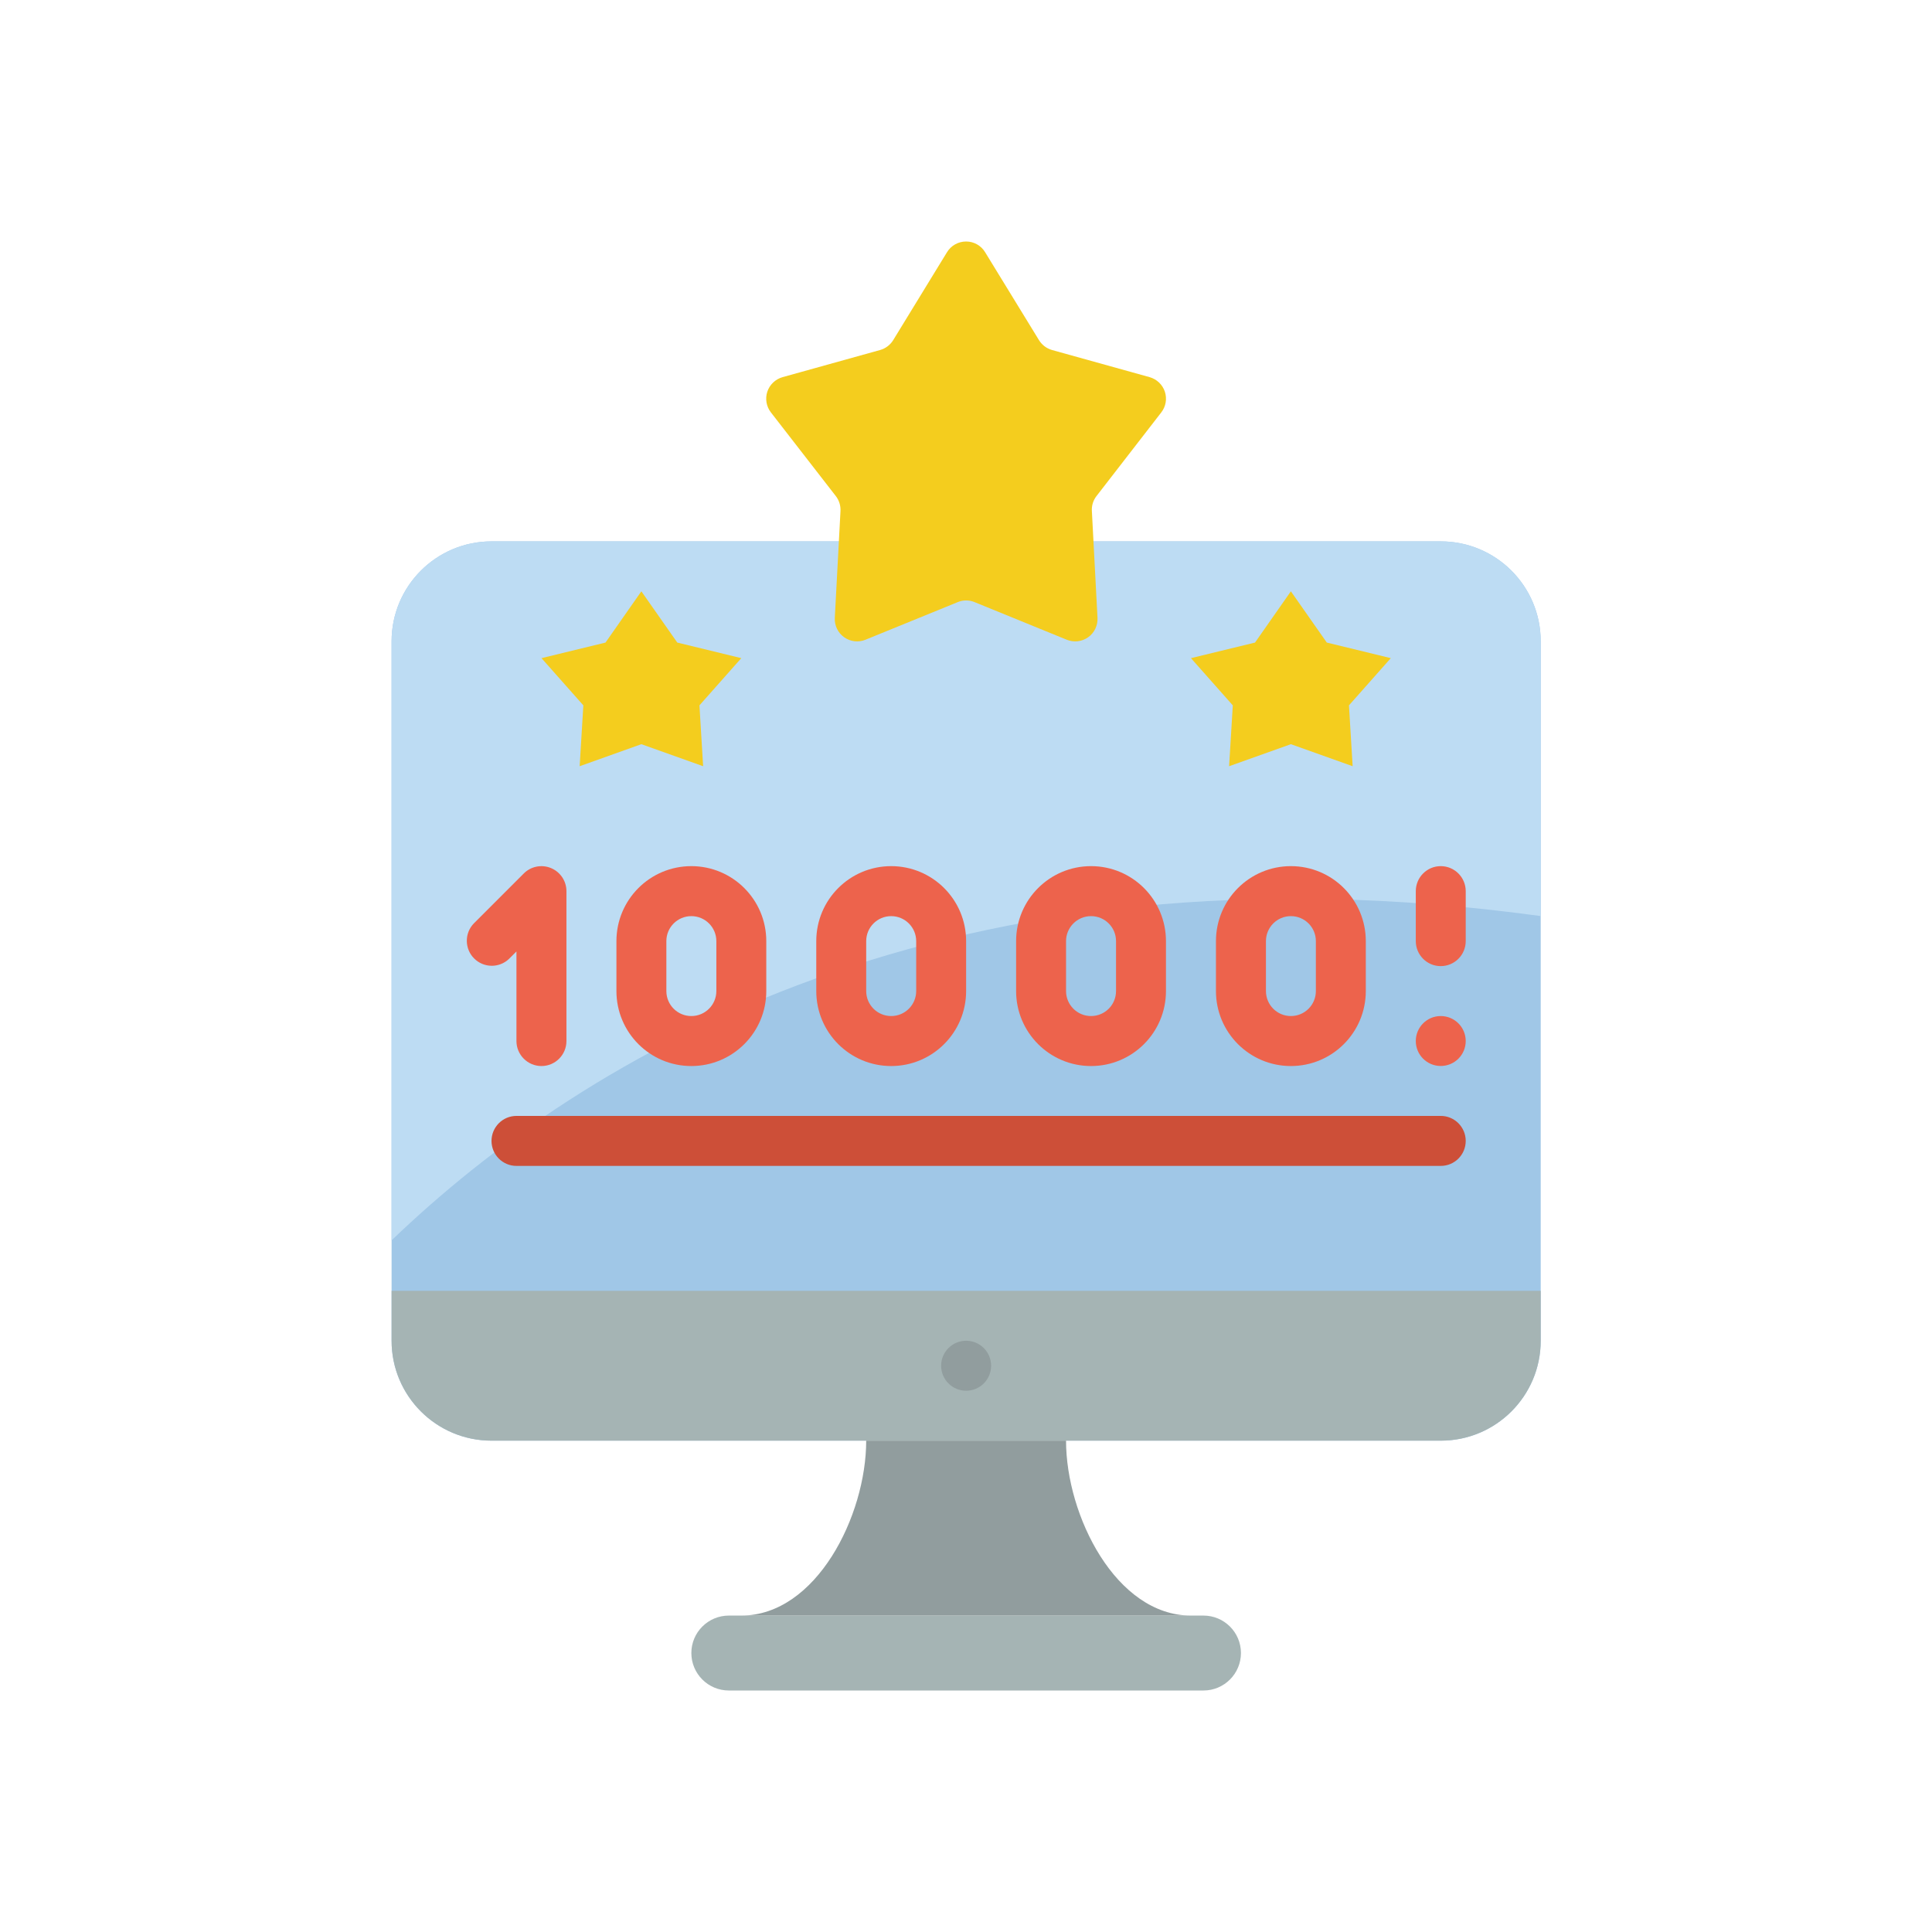 <svg width="32" height="32" viewBox="0 0 32 32" fill="none" xmlns="http://www.w3.org/2000/svg">
<g clip-path="url(#clip0_337_4787)">
<path d="M8.141 8.967H23.864C24.778 8.967 25.519 9.708 25.519 10.622V22.207C25.519 23.121 24.778 23.862 23.864 23.862H8.141C7.227 23.862 6.486 23.121 6.486 22.207V10.622C6.486 9.708 7.227 8.967 8.141 8.967Z" fill="#A0C7E7"/>
<path d="M25.519 10.622V15.173C15.696 13.828 9.672 17.482 6.486 20.544V10.622C6.486 9.708 7.227 8.967 8.141 8.967H23.864C24.778 8.967 25.519 9.708 25.519 10.622Z" fill="#BDDCF3"/>
<path d="M25.519 21.38V22.207C25.519 23.121 24.778 23.862 23.864 23.862H8.141C7.227 23.862 6.486 23.121 6.486 22.207V21.38H25.519Z" fill="#A5B4B4"/>
<path d="M21.381 9.794L21.976 10.643L23.036 10.901L22.343 11.683L22.404 12.691L21.381 12.326L20.358 12.691L20.419 11.683L19.726 10.901L20.787 10.643L21.381 9.794Z" fill="#F4CD1E"/>
<path d="M10.623 9.794L11.218 10.643L12.278 10.901L11.585 11.683L11.646 12.691L10.623 12.326L9.601 12.691L9.662 11.683L8.969 10.901L10.029 10.643L10.623 9.794Z" fill="#F4CD1E"/>
<path d="M16.416 22.621C16.416 22.85 16.231 23.035 16.002 23.035C15.774 23.035 15.588 22.85 15.588 22.621C15.588 22.392 15.774 22.207 16.002 22.207C16.231 22.207 16.416 22.392 16.416 22.621Z" fill="#919D9E"/>
<path d="M12.072 26.759H19.933C20.276 26.759 20.554 27.037 20.554 27.379C20.554 27.722 20.276 28 19.933 28H12.072C11.729 28 11.451 27.722 11.451 27.379C11.451 27.037 11.729 26.759 12.072 26.759Z" fill="#A5B4B4"/>
<path d="M12.278 26.759C13.52 26.759 14.347 25.104 14.347 23.862H17.657C17.657 25.104 18.485 26.759 19.726 26.759H12.278Z" fill="#919D9E"/>
<path d="M8.968 17.657C8.74 17.657 8.554 17.471 8.554 17.243V15.759L8.433 15.88C8.271 16.037 8.013 16.035 7.853 15.875C7.694 15.716 7.691 15.457 7.848 15.295L8.676 14.467C8.794 14.349 8.972 14.314 9.126 14.378C9.281 14.442 9.382 14.593 9.382 14.76V17.243C9.382 17.471 9.197 17.657 8.968 17.657Z" fill="#ED634C"/>
<path d="M11.451 17.657C10.765 17.657 10.21 17.101 10.21 16.415V15.588C10.21 14.902 10.765 14.346 11.451 14.346C12.136 14.346 12.692 14.902 12.692 15.588V16.415C12.692 17.101 12.136 17.657 11.451 17.657ZM11.451 15.174C11.222 15.174 11.037 15.359 11.037 15.588V16.415C11.037 16.644 11.222 16.829 11.451 16.829C11.679 16.829 11.865 16.644 11.865 16.415V15.588C11.865 15.359 11.679 15.174 11.451 15.174Z" fill="#ED634C"/>
<path d="M14.761 17.657C14.075 17.657 13.52 17.101 13.52 16.415V15.588C13.52 14.902 14.075 14.346 14.761 14.346C15.446 14.346 16.002 14.902 16.002 15.588V16.415C16.002 17.101 15.446 17.657 14.761 17.657ZM14.761 15.174C14.532 15.174 14.347 15.359 14.347 15.588V16.415C14.347 16.644 14.532 16.829 14.761 16.829C14.989 16.829 15.175 16.644 15.175 16.415V15.588C15.175 15.359 14.989 15.174 14.761 15.174Z" fill="#ED634C"/>
<path d="M21.381 17.657C20.696 17.657 20.14 17.101 20.14 16.415V15.588C20.14 14.902 20.696 14.346 21.381 14.346C22.067 14.346 22.622 14.902 22.622 15.588V16.415C22.622 17.101 22.067 17.657 21.381 17.657ZM21.381 15.174C21.153 15.174 20.968 15.359 20.968 15.588V16.415C20.968 16.644 21.153 16.829 21.381 16.829C21.61 16.829 21.795 16.644 21.795 16.415V15.588C21.795 15.359 21.61 15.174 21.381 15.174Z" fill="#ED634C"/>
<path d="M18.071 17.657C17.386 17.657 16.83 17.101 16.83 16.415V15.588C16.83 14.902 17.386 14.346 18.071 14.346C18.757 14.346 19.312 14.902 19.312 15.588V16.415C19.312 17.101 18.757 17.657 18.071 17.657ZM18.071 15.174C17.843 15.174 17.657 15.359 17.657 15.588V16.415C17.657 16.644 17.843 16.829 18.071 16.829C18.3 16.829 18.485 16.644 18.485 16.415V15.588C18.485 15.359 18.3 15.174 18.071 15.174Z" fill="#ED634C"/>
<path d="M24.277 17.243C24.277 17.471 24.092 17.656 23.863 17.656C23.635 17.656 23.45 17.471 23.45 17.243C23.45 17.014 23.635 16.829 23.863 16.829C24.092 16.829 24.277 17.014 24.277 17.243Z" fill="#ED634C"/>
<path d="M23.863 16.002C23.635 16.002 23.45 15.816 23.45 15.588V14.76C23.45 14.532 23.635 14.346 23.863 14.346C24.092 14.346 24.277 14.532 24.277 14.76V15.588C24.277 15.816 24.092 16.002 23.863 16.002Z" fill="#ED634C"/>
<path d="M23.864 19.311H8.554C8.326 19.311 8.141 19.126 8.141 18.897C8.141 18.669 8.326 18.483 8.554 18.483H23.864C24.092 18.483 24.277 18.669 24.277 18.897C24.277 19.126 24.092 19.311 23.864 19.311Z" fill="#CD4F38"/>
<path d="M16.317 4.178L17.209 5.634C17.258 5.713 17.335 5.772 17.424 5.797L19.042 6.247C19.161 6.281 19.255 6.371 19.294 6.488C19.332 6.605 19.31 6.733 19.235 6.83L18.161 8.217C18.106 8.288 18.079 8.376 18.085 8.466L18.178 10.234C18.184 10.361 18.126 10.482 18.023 10.555C17.92 10.628 17.787 10.644 17.669 10.596L16.142 9.973C16.053 9.936 15.952 9.936 15.863 9.973L14.335 10.596C14.218 10.644 14.085 10.628 13.982 10.555C13.879 10.482 13.82 10.361 13.827 10.234L13.921 8.466C13.926 8.376 13.899 8.288 13.844 8.217L12.768 6.83C12.693 6.733 12.671 6.605 12.709 6.488C12.748 6.371 12.842 6.281 12.961 6.247L14.578 5.797C14.668 5.772 14.745 5.713 14.794 5.634L15.685 4.178C15.752 4.067 15.872 4 16.002 4C16.131 4 16.25 4.067 16.317 4.178Z" fill="#F4CD1E"/>
</g>
<defs>
<clipPath id="clip0_337_4787">
<rect width="24" height="24" fill="white" transform="translate(4 4)"/>
</clipPath>
</defs>
</svg>
